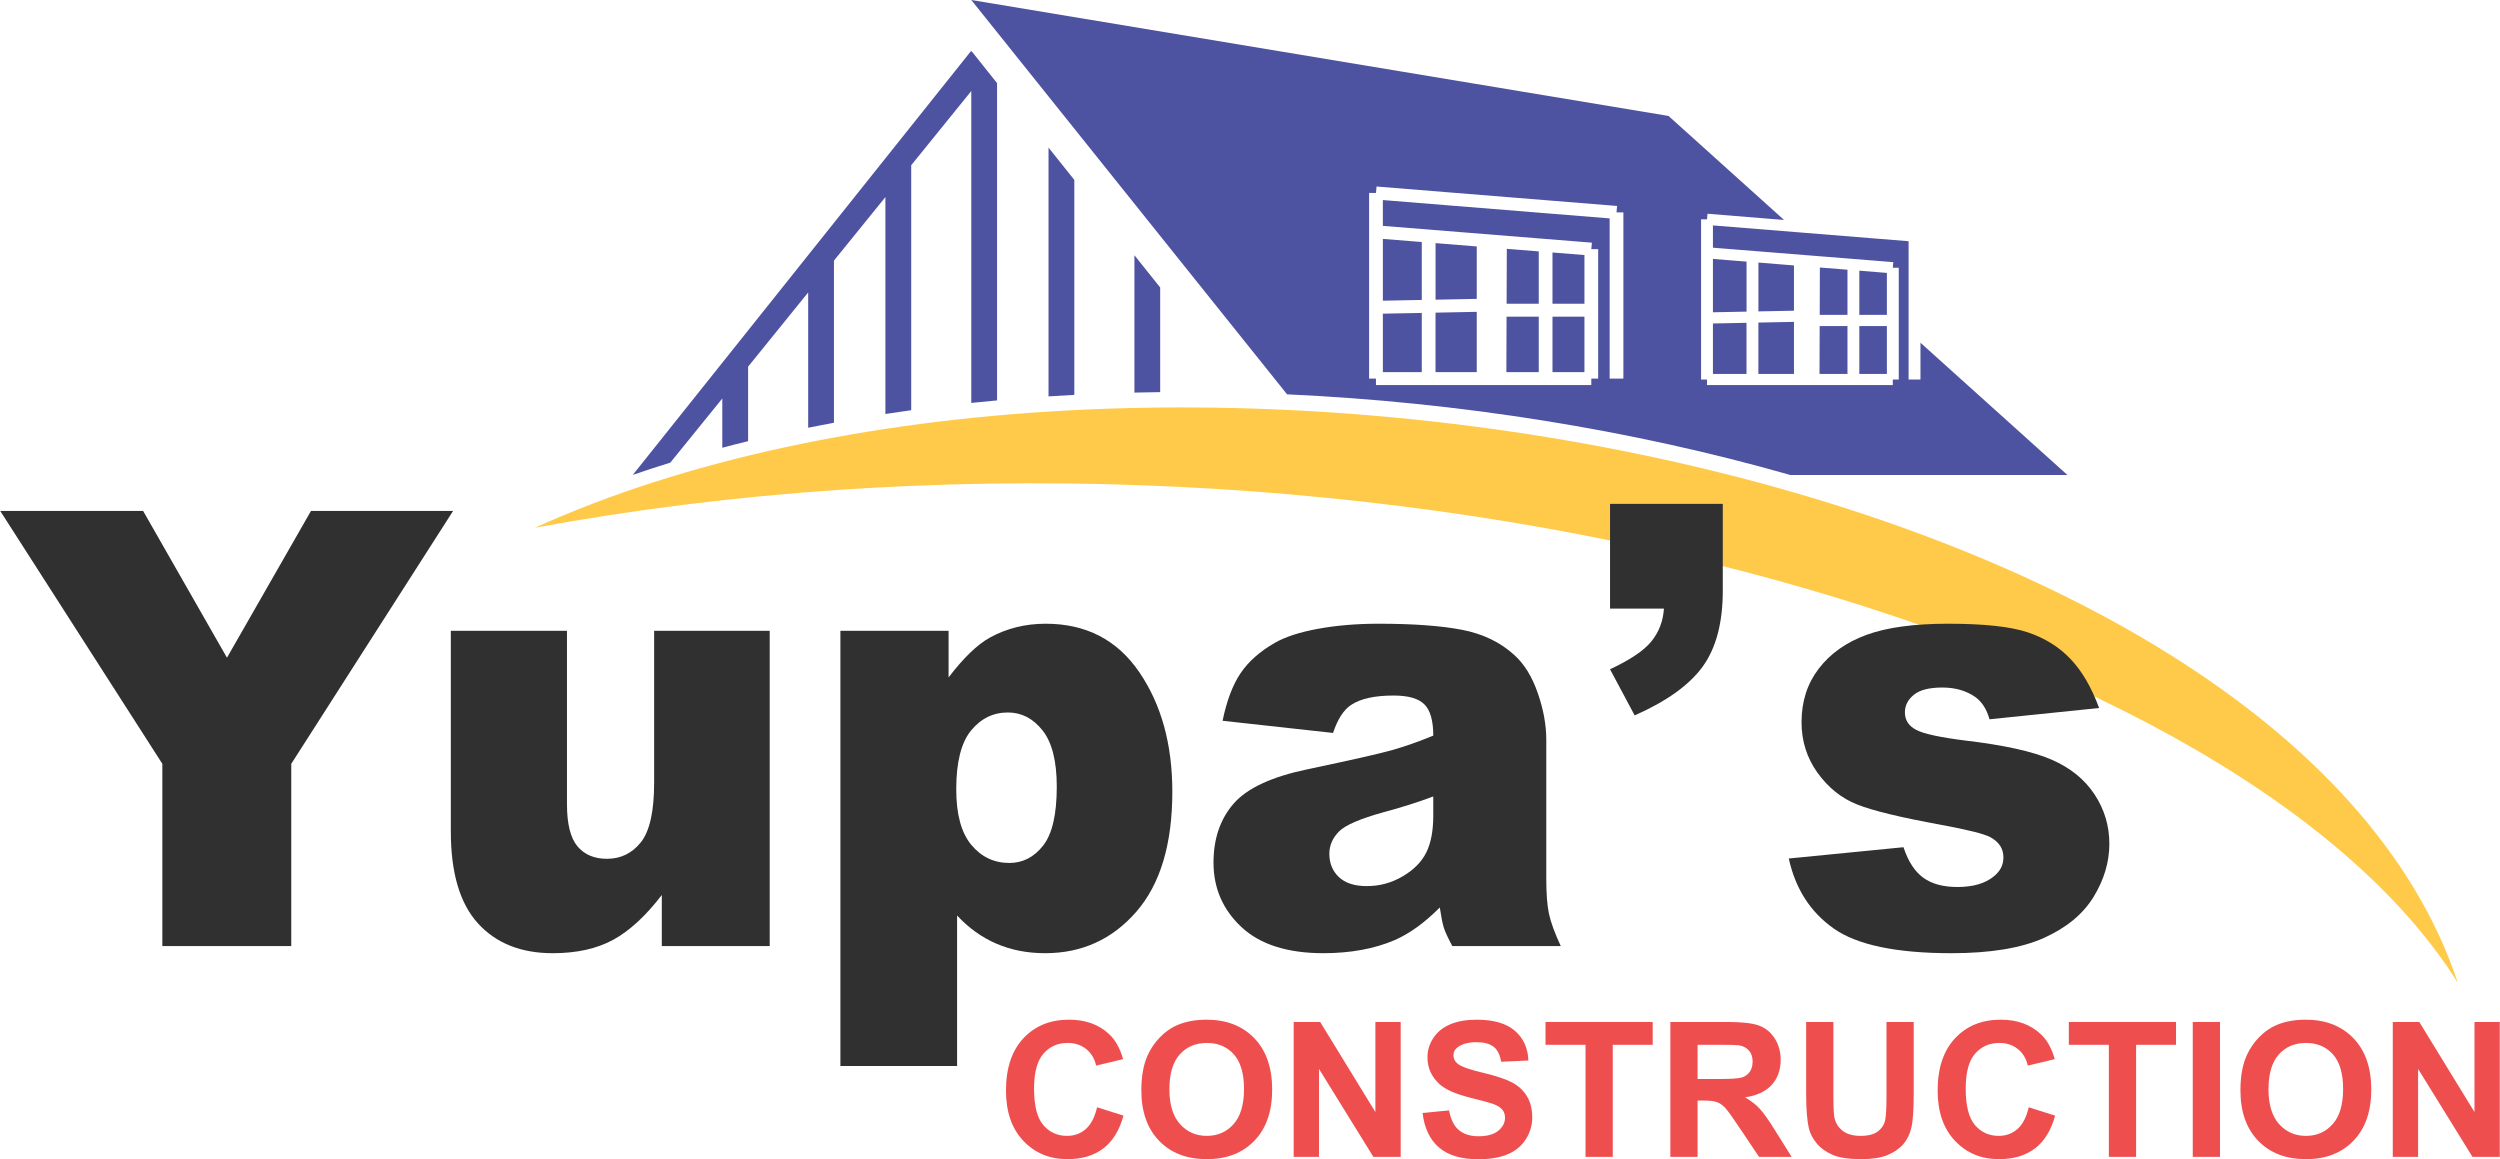 <?xml version="1.0" encoding="UTF-8"?>
<!DOCTYPE svg PUBLIC "-//W3C//DTD SVG 1.1//EN" "http://www.w3.org/Graphics/SVG/1.1/DTD/svg11.dtd">
<!-- Creator: CorelDRAW 2021 (64-Bit) -->
<svg xmlns="http://www.w3.org/2000/svg" xml:space="preserve" width="2741px" height="1271px" version="1.1" style="shape-rendering:geometricPrecision; text-rendering:geometricPrecision; image-rendering:optimizeQuality; fill-rule:evenodd; clip-rule:evenodd"
viewBox="0 0 1324.81 614.42"
 xmlns:xlink="http://www.w3.org/1999/xlink"
 xmlns:xodm="http://www.corel.com/coreldraw/odm/2003">
 <defs>
  <style type="text/css">
   <![CDATA[
    .fil1 {fill:#FFCA49;fill-rule:nonzero}
    .fil3 {fill:#EF4E4F;fill-rule:nonzero}
    .fil2 {fill:#313031;fill-rule:nonzero}
    .fil0 {fill:#4E53A1;fill-rule:nonzero}
   ]]>
  </style>
 </defs>
 <g id="Capa_x0020_1">
  <path class="fil0" d="M860.3 200.67l0 -88.1 -3.64 0 0.3 -3.41 -127.48 -10.3 -0.3 3.41 -3.65 0 0 98.4 3.63 0 0 3.43 114.14 0 0 -3.43 3.64 0 0 -68.64 -3.64 0 0.32 -3.41 -110.8 -8.9 0 -13.69 120.2 9.72 0 84.92 7.28 0zm-477.59 10.54l-27.54 33.99c-6.73,2.07 -13.35,4.24 -19.9,6.5l47.44 -59.44 13.68 -17.13 27.83 -34.89 4.01 -5.02 13.66 -17.12 27.27 -34.18 12.67 -15.88 32.73 -41.01 0.11 0.1 0.5 0.41 8.08 10.13 5.09 6.38 0 168.17c-4.57,0.41 -9.14,0.86 -13.67,1.34l0 -165.3 -31.83 39.31 0 129.85c-4.57,0.64 -9.14,1.31 -13.68,2l0 -114.96 -27.27 33.67 0 85.92c-4.59,0.84 -9.14,1.73 -13.66,2.65l0 -71.7 -31.84 39.33 0 39.49c-4.59,1.12 -9.17,2.28 -13.68,3.49l0 -26.1zm186.58 -115.86l0 113.94c-4.57,0.22 -9.12,0.5 -13.67,0.8l0 -131.86 13.67 17.12zm45.51 57.02l0 55.46c-4.56,0.06 -9.11,0.14 -13.66,0.25l0 -72.82 3.97 4.98 9.69 12.13zm138.65 -24.09l0 30.69 -20.63 0.41 0 -32.76 20.63 1.66zm0 37.58l0 31.38 -20.63 0 0 -30.99 20.63 -0.39zm29.14 -35.24l0 27.79 -21.84 0.43 0 -29.98 21.84 1.76zm0 34.66l0 31.96 -21.86 0 0 -31.53 21.86 -0.43zm32.86 -32.03l0 27.74 -17.04 0 0.1 -29.11 16.94 1.37zm0 34.58l0 29.41 -17.17 0 0.1 -29.41 17.07 0zm24.21 -32.65l0 25.81 -16.94 0 0 -27.17 16.94 1.36zm-16.94 62.06l16.94 0 0 -29.41 -16.94 0 0 29.41zm102.84 -26.14l0 27.09 -17.8 0 0 -26.74 17.8 -0.35zm0.02 -32.44l0 26.51 -17.82 0.35 0 -28.28 17.82 1.42zm25.13 2.03l0 23.99 -18.84 0.37 0 -25.89 18.84 1.53zm0 29.91l0 27.59 -18.86 0 0 -27.22 18.86 -0.37zm16.38 -34.56l-59.33 -4.75 0 -11.81 44.94 3.62 58.77 4.75 0 48.16 0 25.15 6.29 0 0 -19.5 77.89 70.11 -146.84 0c-84.16,-24.05 -175.75,-38.6 -266.76,-42.76l-167.38 -209.01 369.55 61.46 61.23 55.13 -40.56 -3.29 -0.26 2.95 -3.16 0 0 84.91 3.14 0 0 2.94 98.49 0 0 -2.94 3.15 0 0 -29.85 0 -29.39 -3.15 0 0.26 -2.97 -36.27 -2.91zm11.98 6.93l0 3.86 0 20.07 -14.71 0 0.08 -25.11 9.91 0.78 4.72 0.4zm0 29.85l0 25.37 -14.82 0 0.08 -25.37 14.74 0zm20.89 -28.17l0 20.98 0 1.27 -14.61 0 0 -14.4 0 -9.03 14.61 1.18zm-14.61 53.54l14.61 0 0 -25.37 -14.61 0 0 25.37z"/>
  <path class="fil1" d="M283.29 279.73c320.8,-145.1 928.27,-33.39 1019.28,241.17 -120.57,-192.68 -593.82,-319.68 -1019.28,-241.17z"/>
  <polygon class="fil2" points="0,270.79 75.73,270.79 120.18,348.6 164.72,270.79 240.04,270.79 154.26,404.83 154.26,501.43 85.93,501.43 85.93,404.83 "/>
  <path class="fil2" d="M407.84 501.43l-57.19 0 0 -27.06c-8.53,11.12 -17.13,19.04 -25.81,23.76 -8.68,4.72 -19.34,7.08 -31.98,7.08 -16.86,0 -30.07,-5.27 -39.65,-15.81 -9.59,-10.55 -14.38,-26.78 -14.38,-48.7l0 -106.35 61.56 0 0 91.88c0,10.49 1.85,17.93 5.56,22.34 3.71,4.41 8.93,6.61 15.66,6.61 7.32,0 13.31,-2.94 17.98,-8.81 4.66,-5.87 7,-16.42 7,-31.63l0 -80.39 61.25 0 0 167.08z"/>
  <path class="fil2" d="M506.71 418.36c0,13.22 2.66,23.03 7.98,29.42 5.32,6.4 12.04,9.6 20.17,9.6 7.12,0 13.09,-3.07 17.9,-9.21 4.82,-6.13 7.23,-16.54 7.23,-31.22 0,-13.54 -2.51,-23.47 -7.53,-29.81 -5.02,-6.35 -11.14,-9.52 -18.36,-9.52 -7.82,0 -14.35,3.2 -19.56,9.59 -5.22,6.4 -7.83,16.78 -7.83,31.15zm-61.4 146.63l0 -230.64 57.34 0 0 24.7c7.92,-10.39 15.2,-17.41 21.82,-21.08 8.93,-4.93 18.81,-7.39 29.65,-7.39 21.37,0 37.9,8.55 49.58,25.64 11.69,17.1 17.54,38.23 17.54,63.4 0,27.79 -6.37,49.01 -19.11,63.64 -12.75,14.63 -28.85,21.95 -48.31,21.95 -9.43,0 -18.04,-1.68 -25.81,-5.04 -7.78,-3.35 -14.73,-8.34 -20.85,-14.94l0 79.76 -61.85 0z"/>
  <path class="fil2" d="M759.54 422.14c-8.42,3.15 -17.21,5.92 -26.33,8.34 -12.45,3.46 -20.32,6.87 -23.63,10.22 -3.41,3.46 -5.12,7.39 -5.12,11.8 0,5.04 1.68,9.15 5.04,12.35 3.36,3.2 8.3,4.8 14.83,4.8 6.82,0 13.16,-1.73 19.03,-5.19 5.87,-3.46 10.03,-7.68 12.5,-12.67 2.45,-4.97 3.68,-11.45 3.68,-19.42l0 -10.23zm-53.12 -33.67l-58.55 -6.45c2.21,-10.7 5.4,-19.11 9.56,-25.25 4.16,-6.14 10.16,-11.46 17.99,-15.97 5.61,-3.25 13.34,-5.77 23.17,-7.55 9.83,-1.78 20.47,-2.67 31.91,-2.67 18.36,0 33.11,1.07 44.24,3.22 11.14,2.15 20.42,6.63 27.84,13.45 5.22,4.72 9.33,11.41 12.34,20.06 3.01,8.65 4.52,16.91 4.52,24.78l0 73.78c0,7.87 0.47,14.03 1.43,18.49 0.95,4.46 3.03,10.15 6.24,17.07l-57.48 0c-2.31,-4.3 -3.82,-7.58 -4.52,-9.83 -0.7,-2.25 -1.4,-5.8 -2.11,-10.62 -8.02,8.07 -16,13.84 -23.92,17.3 -10.84,4.62 -23.43,6.93 -37.78,6.93 -19.06,0 -33.54,-4.62 -43.42,-13.84 -9.88,-9.23 -14.82,-20.62 -14.82,-34.15 0,-12.69 3.56,-23.12 10.69,-31.31 7.12,-8.18 20.26,-14.26 39.42,-18.24 22.98,-4.83 37.88,-8.21 44.7,-10.15 6.82,-1.94 14.05,-4.49 21.67,-7.63 0,-7.87 -1.55,-13.38 -4.66,-16.52 -3.12,-3.15 -8.58,-4.72 -16.41,-4.72 -10.03,0 -17.55,1.67 -22.57,5.03 -3.91,2.62 -7.07,7.55 -9.48,14.79z"/>
  <path class="fil2" d="M947.96 455.02l60.8 -5.98c2.5,7.55 6.02,12.96 10.54,16.2 4.51,3.26 10.53,4.88 18.05,4.88 8.23,0 14.6,-1.83 19.12,-5.5 3.51,-2.72 5.26,-6.12 5.26,-10.2 0,-4.61 -2.3,-8.17 -6.92,-10.69 -3.31,-1.78 -12.09,-3.97 -26.34,-6.6 -21.27,-3.87 -36.04,-7.46 -44.32,-10.76 -8.28,-3.3 -15.25,-8.88 -20.91,-16.74 -5.67,-7.86 -8.51,-16.82 -8.51,-26.88 0,-11 3.06,-20.48 9.18,-28.44 6.12,-7.97 14.55,-13.91 25.28,-17.84 10.74,-3.93 25.14,-5.89 43.2,-5.89 19.06,0 33.13,1.52 42.21,4.56 9.08,3.04 16.65,7.76 22.72,14.16 6.07,6.39 11.12,15.05 15.13,25.95l-58.09 5.98c-1.51,-5.34 -4.02,-9.28 -7.53,-11.8 -4.81,-3.35 -10.63,-5.03 -17.45,-5.03 -6.93,0 -11.97,1.28 -15.13,3.85 -3.16,2.57 -4.74,5.68 -4.74,9.35 0,4.08 2.01,7.17 6.02,9.26 4.01,2.1 12.74,3.98 26.19,5.66 20.36,2.41 35.51,5.76 45.45,10.06 9.93,4.3 17.53,10.42 22.8,18.39 5.26,7.96 7.9,16.71 7.9,26.24 0,9.64 -2.79,19.02 -8.35,28.14 -5.57,9.11 -14.35,16.37 -26.34,21.77 -11.99,5.39 -28.32,8.09 -48.99,8.09 -29.19,0 -49.99,-4.35 -62.38,-13.06 -12.39,-8.71 -20.34,-21.09 -23.85,-37.13z"/>
  <path class="fil2" d="M853.23 267.07l59.76 0 0 46.02c0,16.94 -3.53,30.31 -10.58,40.11 -7.05,9.8 -19.1,18.46 -36.13,25.97l-13.05 -24.45c10.62,-4.95 17.93,-9.87 21.91,-14.77 3.99,-4.9 6.21,-10.7 6.66,-17.38l-28.57 0 0 -55.5z"/>
  <path class="fil3" d="M581.35 586.87l14 4.43c-2.15,7.81 -5.72,13.6 -10.71,17.39 -4.99,3.79 -11.32,5.68 -18.99,5.68 -9.49,0 -17.3,-3.24 -23.41,-9.73 -6.11,-6.48 -9.17,-15.35 -9.17,-26.6 0,-11.9 3.08,-21.14 9.22,-27.72 6.14,-6.58 14.22,-9.87 24.23,-9.87 8.75,0 15.85,2.58 21.31,7.75 3.26,3.05 5.69,7.44 7.32,13.17l-14.29 3.41c-0.84,-3.71 -2.61,-6.64 -5.29,-8.78 -2.68,-2.15 -5.94,-3.22 -9.78,-3.22 -5.29,0 -9.6,1.9 -12.89,5.71 -3.3,3.8 -4.95,9.96 -4.95,18.48 0,9.04 1.62,15.47 4.87,19.31 3.25,3.84 7.48,5.75 12.68,5.75 3.84,0 7.14,-1.22 9.9,-3.65 2.76,-2.44 4.75,-6.28 5.95,-11.51z"/>
  <path class="fil3" d="M619.68 577.36c0,8.09 1.87,14.23 5.61,18.41 3.74,4.17 8.48,6.26 14.24,6.26 5.75,0 10.47,-2.07 14.16,-6.22 3.69,-4.14 5.54,-10.36 5.54,-18.65 0,-8.19 -1.8,-14.3 -5.39,-18.33 -3.59,-4.03 -8.37,-6.05 -14.31,-6.05 -5.95,0 -10.75,2.04 -14.39,6.12 -3.64,4.08 -5.46,10.23 -5.46,18.46zm-14.87 0.48c0,-7.28 1.08,-13.39 3.26,-18.33 1.63,-3.64 3.85,-6.91 6.66,-9.8 2.81,-2.89 5.89,-5.04 9.24,-6.44 4.45,-1.88 9.59,-2.82 15.41,-2.82 10.53,0 18.96,3.26 25.29,9.8 6.31,6.53 9.48,15.62 9.48,27.25 0,11.54 -3.14,20.57 -9.41,27.09 -6.28,6.52 -14.67,9.78 -25.16,9.78 -10.64,0 -19.09,-3.24 -25.36,-9.73 -6.28,-6.48 -9.41,-15.41 -9.41,-26.8z"/>
  <polygon class="fil3" points="685.56,613.15 685.56,541.66 699.6,541.66 728.86,589.4 728.86,541.66 742.27,541.66 742.27,613.15 727.79,613.15 698.97,566.53 698.97,613.15 "/>
  <path class="fil3" d="M753.88 589.89l14.04 -1.36c0.85,4.71 2.56,8.17 5.15,10.38 2.58,2.21 6.07,3.32 10.46,3.32 4.65,0 8.15,-0.99 10.51,-2.95 2.35,-1.97 3.53,-4.27 3.53,-6.9 0,-1.69 -0.5,-3.13 -1.48,-4.32 -1,-1.18 -2.73,-2.22 -5.2,-3.1 -1.69,-0.58 -5.54,-1.62 -11.56,-3.12 -7.73,-1.91 -13.16,-4.27 -16.29,-7.07 -4.38,-3.93 -6.58,-8.72 -6.58,-14.38 0,-3.64 1.03,-7.05 3.1,-10.21 2.06,-3.18 5.04,-5.59 8.92,-7.25 3.89,-1.66 8.58,-2.48 14.07,-2.48 8.97,0 15.73,1.96 20.26,5.89 4.54,3.94 6.92,9.19 7.15,15.76l-14.44 0.63c-0.61,-3.67 -1.94,-6.32 -3.97,-7.92 -2.04,-1.61 -5.08,-2.42 -9.14,-2.42 -4.2,0 -7.48,0.87 -9.85,2.59 -1.53,1.1 -2.3,2.58 -2.3,4.44 0,1.69 0.72,3.13 2.15,4.33 1.82,1.53 6.24,3.13 13.26,4.78 7.03,1.66 12.22,3.37 15.58,5.15 3.37,1.77 6,4.19 7.9,7.26 1.9,3.08 2.86,6.87 2.86,11.39 0,4.1 -1.14,7.93 -3.42,11.51 -2.27,3.57 -5.49,6.23 -9.65,7.97 -4.16,1.74 -9.35,2.61 -15.56,2.61 -9.04,0 -15.98,-2.09 -20.82,-6.27 -4.85,-4.17 -7.74,-10.27 -8.68,-18.26z"/>
  <polygon class="fil3" points="840.24,613.15 840.24,553.76 819.03,553.76 819.03,541.66 875.84,541.66 875.84,553.76 854.67,553.76 854.67,613.15 "/>
  <path class="fil3" d="M899.63 571.9l10.68 0c6.93,0 11.25,-0.29 12.97,-0.88 1.73,-0.59 3.08,-1.59 4.05,-3.03 0.98,-1.42 1.47,-3.21 1.47,-5.36 0,-2.4 -0.65,-4.35 -1.93,-5.82 -1.29,-1.48 -3.1,-2.42 -5.44,-2.81 -1.17,-0.16 -4.68,-0.24 -10.53,-0.24l-11.27 0 0 18.14zm-14.43 41.25l0 -71.49 30.38 0c7.64,0 13.19,0.64 16.65,1.93 3.46,1.28 6.24,3.57 8.32,6.85 2.08,3.28 3.12,7.04 3.12,11.26 0,5.37 -1.58,9.8 -4.73,13.29 -3.16,3.5 -7.87,5.7 -14.14,6.61 3.12,1.82 5.69,3.82 7.73,6 2.03,2.18 4.77,6.04 8.21,11.61l8.73 13.94 -17.26 0 -10.44 -15.55c-3.7,-5.56 -6.24,-9.07 -7.6,-10.52 -1.37,-1.44 -2.82,-2.43 -4.35,-2.97 -1.52,-0.54 -3.94,-0.8 -7.26,-0.8l-2.93 0 0 29.84 -14.43 0z"/>
  <path class="fil3" d="M957.17 541.66l14.44 0 0 38.72c0,6.15 0.18,10.13 0.54,11.95 0.61,2.93 2.09,5.27 4.41,7.04 2.33,1.78 5.5,2.66 9.53,2.66 4.1,0 7.19,-0.83 9.27,-2.51 2.08,-1.67 3.33,-3.73 3.76,-6.17 0.41,-2.44 0.63,-6.48 0.63,-12.14l0 -39.55 14.43 0 0 37.55c0,8.58 -0.39,14.65 -1.17,18.19 -0.78,3.55 -2.22,6.53 -4.31,8.97 -2.1,2.44 -4.91,4.38 -8.42,5.83 -3.51,1.45 -8.09,2.17 -13.75,2.17 -6.82,0 -12,-0.79 -15.53,-2.36 -3.53,-1.58 -6.31,-3.63 -8.36,-6.15 -2.05,-2.52 -3.4,-5.16 -4.05,-7.92 -0.94,-4.1 -1.42,-10.15 -1.42,-18.14l0 -38.14z"/>
  <path class="fil3" d="M1075.14 586.87l13.99 4.43c-2.14,7.81 -5.71,13.6 -10.7,17.39 -4.99,3.79 -11.32,5.68 -19,5.68 -9.49,0 -17.29,-3.24 -23.4,-9.73 -6.11,-6.48 -9.17,-15.35 -9.17,-26.6 0,-11.9 3.07,-21.14 9.22,-27.72 6.14,-6.58 14.22,-9.87 24.23,-9.87 8.75,0 15.85,2.58 21.31,7.75 3.25,3.05 5.69,7.44 7.32,13.17l-14.29 3.41c-0.84,-3.71 -2.61,-6.64 -5.29,-8.78 -2.68,-2.15 -5.94,-3.22 -9.78,-3.22 -5.3,0 -9.6,1.9 -12.9,5.71 -3.3,3.8 -4.94,9.96 -4.94,18.48 0,9.04 1.62,15.47 4.87,19.31 3.25,3.84 7.48,5.75 12.68,5.75 3.83,0 7.14,-1.22 9.9,-3.65 2.76,-2.44 4.74,-6.28 5.95,-11.51z"/>
  <polygon class="fil3" points="1117.61,613.15 1117.61,553.76 1096.4,553.76 1096.4,541.66 1153.21,541.66 1153.21,553.76 1132.05,553.76 1132.05,613.15 "/>
  <polygon class="fil3" points="1162.08,613.15 1176.52,613.15 1176.52,541.66 1162.08,541.66 "/>
  <path class="fil3" d="M1202.22 577.36c0,8.09 1.87,14.23 5.61,18.41 3.73,4.17 8.48,6.26 14.23,6.26 5.76,0 10.48,-2.07 14.17,-6.22 3.69,-4.14 5.54,-10.36 5.54,-18.65 0,-8.19 -1.8,-14.3 -5.39,-18.33 -3.59,-4.03 -8.37,-6.05 -14.32,-6.05 -5.94,0 -10.74,2.04 -14.38,6.12 -3.64,4.08 -5.46,10.23 -5.46,18.46zm-14.87 0.48c0,-7.28 1.08,-13.39 3.26,-18.33 1.63,-3.64 3.84,-6.91 6.66,-9.8 2.81,-2.89 5.89,-5.04 9.24,-6.44 4.45,-1.88 9.59,-2.82 15.41,-2.82 10.53,0 18.96,3.26 25.28,9.8 6.32,6.53 9.49,15.62 9.49,27.25 0,11.54 -3.14,20.57 -9.41,27.09 -6.28,6.52 -14.66,9.78 -25.16,9.78 -10.64,0 -19.09,-3.24 -25.36,-9.73 -6.28,-6.48 -9.41,-15.41 -9.41,-26.8z"/>
  <polygon class="fil3" points="1268.1,613.15 1268.1,541.66 1282.14,541.66 1311.4,589.4 1311.4,541.66 1324.81,541.66 1324.81,613.15 1310.33,613.15 1281.51,566.53 1281.51,613.15 "/>
 </g>
</svg>
